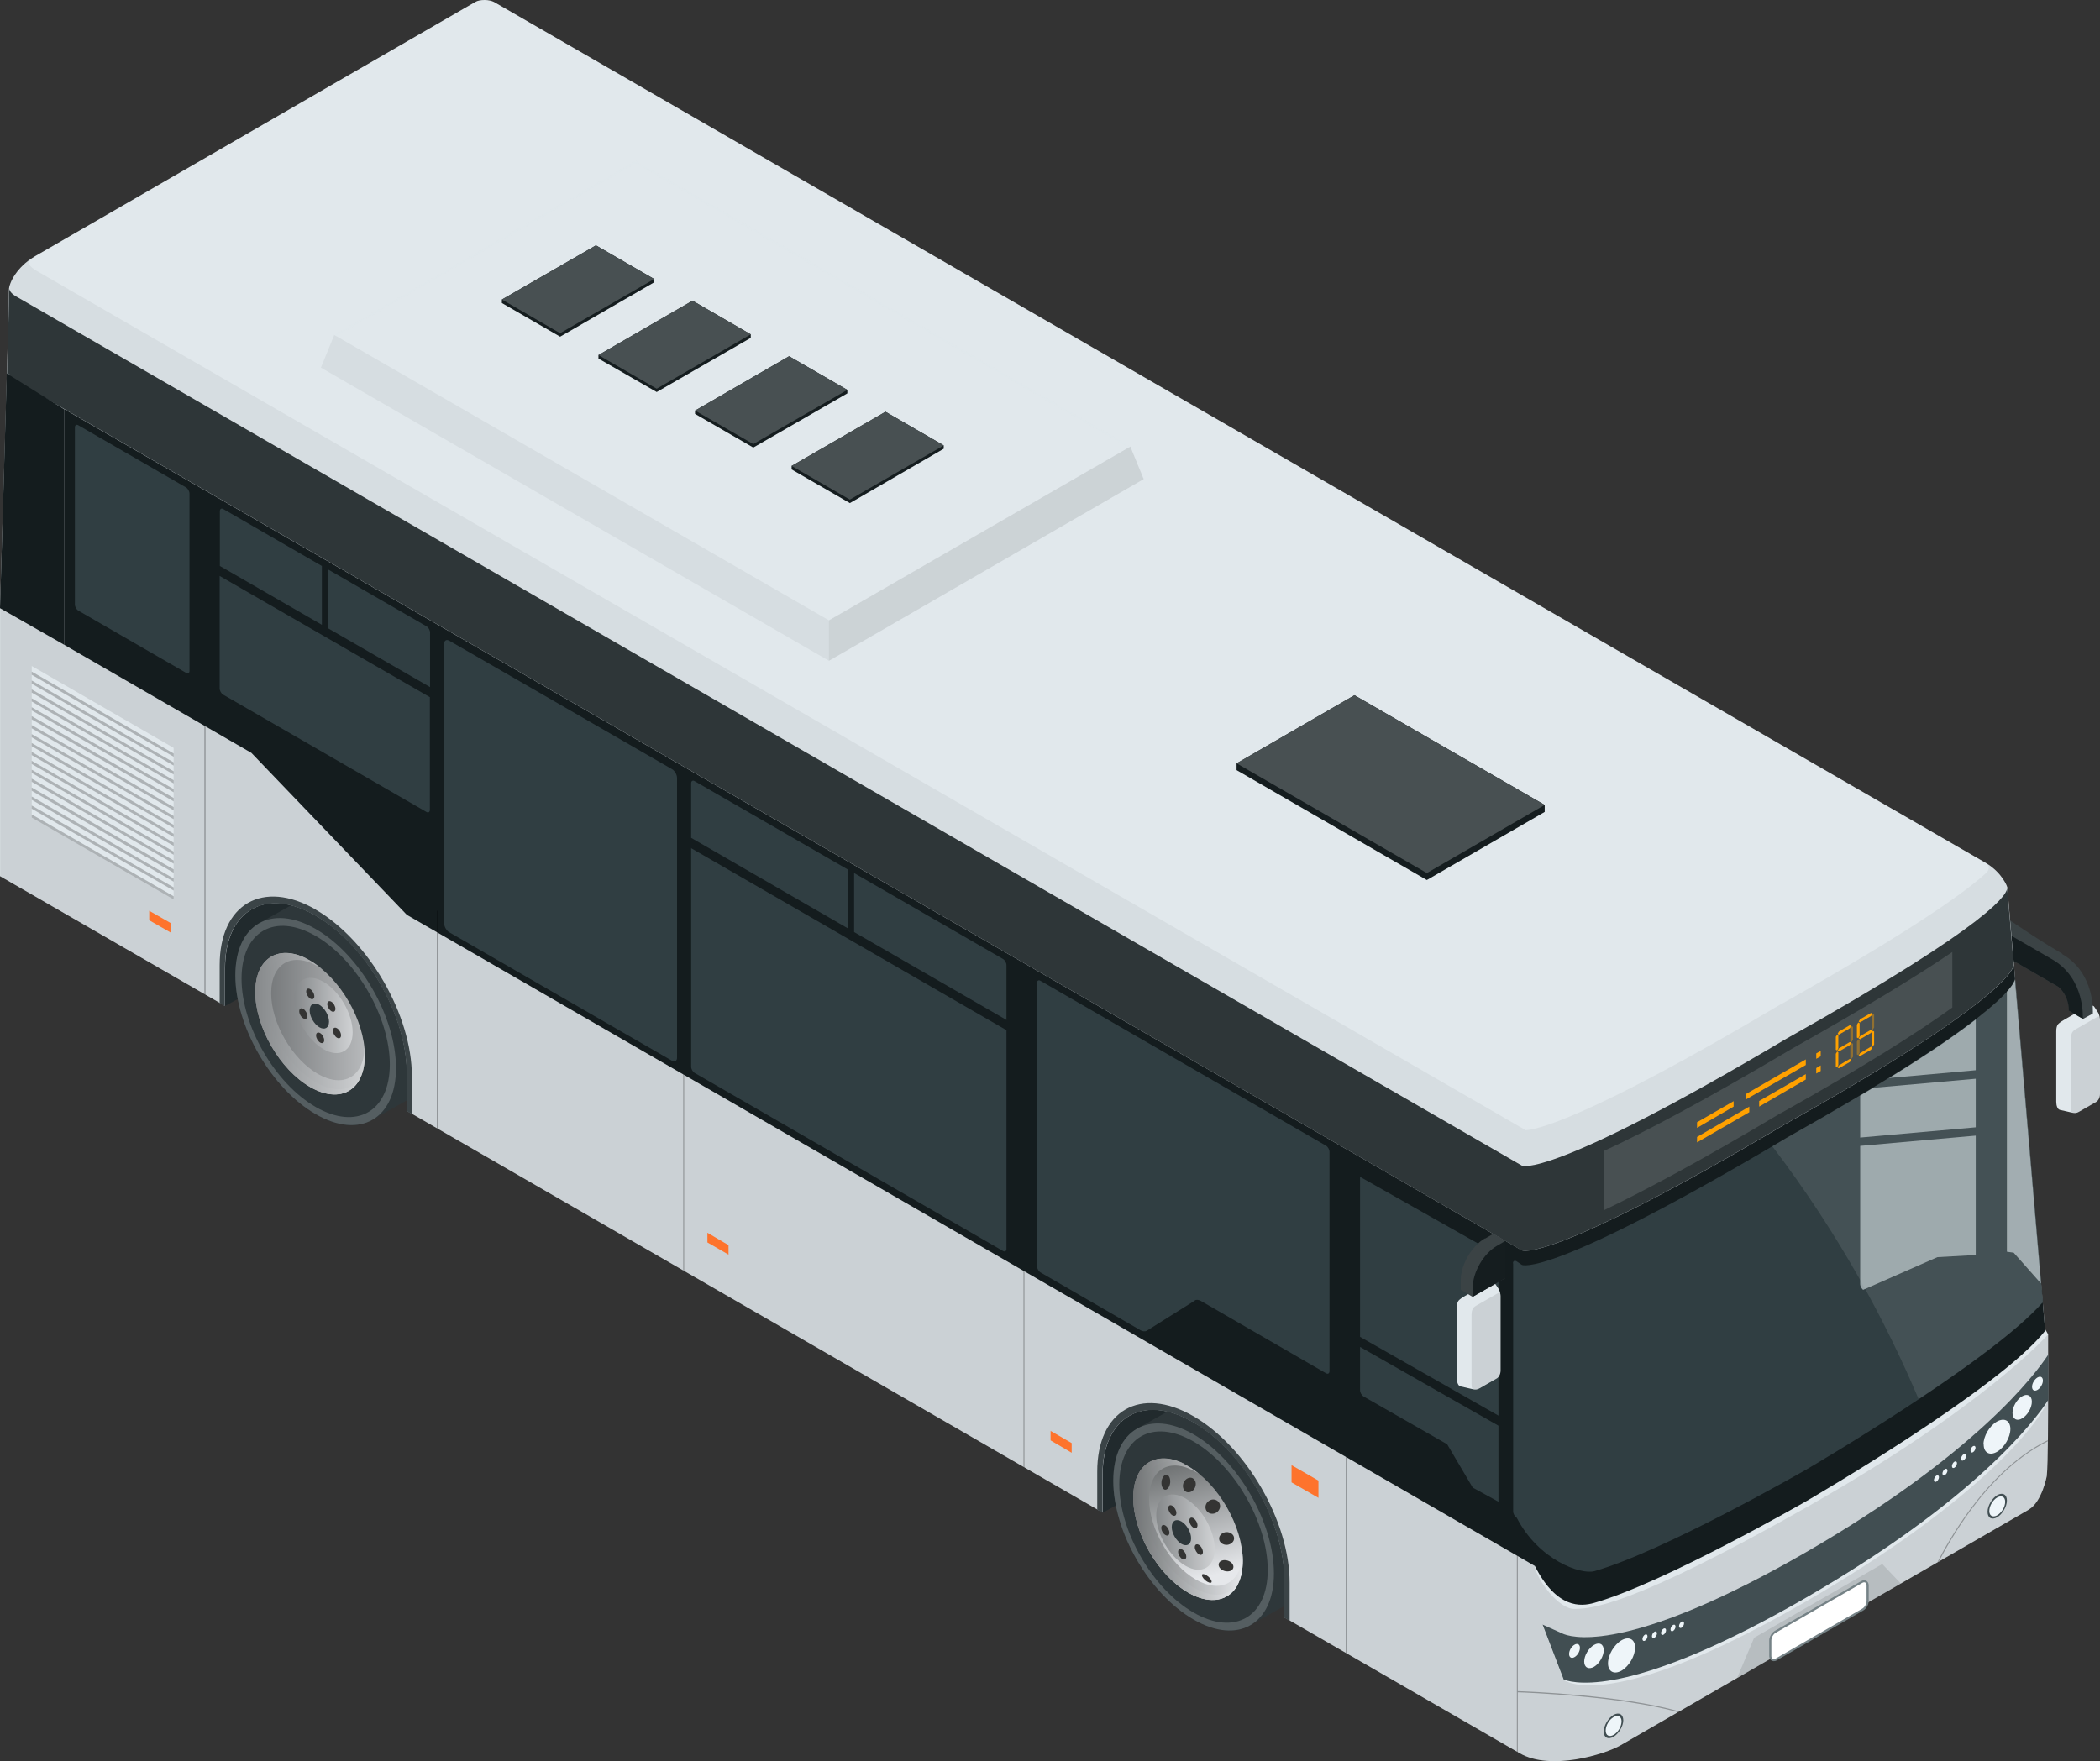 <?xml version="1.0" encoding="UTF-8"?>
<svg xmlns="http://www.w3.org/2000/svg" xmlns:xlink="http://www.w3.org/1999/xlink" viewBox="0 0 108.5 91.02">
  <rect x="0" y="0" width="108.5" height="91.02" fill="#333333" stroke="none"/>
  <defs>
    <style>
      .cls-1, .cls-2 {
        fill: #ffa100;
      }

      .cls-2 {
        opacity: .4;
      }

      .cls-3, .cls-4 {
        fill-rule: evenodd;
      }

      .cls-3, .cls-5 {
        fill: #2e373a;
      }

      .cls-6 {
        fill: #414e52;
      }

      .cls-7, .cls-8 {
        mix-blend-mode: multiply;
      }

      .cls-7, .cls-9 {
        opacity: .3;
      }

      .cls-8, .cls-10, .cls-11 {
        opacity: .1;
      }

      .cls-12 {
        fill: url(#linear-gradient-8);
      }

      .cls-13 {
        fill: url(#linear-gradient-7);
      }

      .cls-14 {
        fill: url(#linear-gradient-5);
      }

      .cls-15 {
        fill: url(#linear-gradient-6);
      }

      .cls-16 {
        fill: url(#linear-gradient-4);
      }

      .cls-17 {
        fill: url(#linear-gradient-3);
      }

      .cls-18 {
        fill: url(#linear-gradient-2);
      }

      .cls-19 {
        fill: #141c1e;
      }

      .cls-9 {
        mix-blend-mode: color-burn;
      }

      .cls-20 {
        mix-blend-mode: screen;
        opacity: .5;
      }

      .cls-20, .cls-21 {
        fill: #e1e8ec;
      }

      .cls-22 {
        fill: url(#linear-gradient);
      }

      .cls-10, .cls-23 {
        fill: #fff;
      }

      .cls-4 {
        fill: #555e61;
      }

      .cls-24 {
        fill: #303e42;
      }

      .cls-25 {
        isolation: isolate;
      }

      .cls-26 {
        fill: #2e3638;
      }

      .cls-27 {
        fill: #758286;
      }

      .cls-28 {
        fill: #438be3;
      }

      .cls-29 {
        fill: #c5d0d3;
        opacity: .7;
      }

      .cls-30 {
        fill: #3b4345;
      }

      .cls-31 {
        fill: #fe732c;
      }

      .cls-32 {
        fill: #343433;
      }

      .cls-33 {
        fill: #eef5f9;
      }

      .cls-34 {
        opacity: .15;
      }

      .cls-35 {
        opacity: .05;
      }

      .cls-36 {
        fill: #151d1f;
      }

      .cls-37 {
        fill: #3b4447;
      }

      .cls-38 {
        fill: #212a2d;
      }

      .cls-39 {
        fill: #485052;
      }
    </style>
    <linearGradient id="linear-gradient" x1="-2053.51" y1="52.91" x2="-2047.85" y2="52.91" gradientTransform="translate(-2034.66) rotate(-180) scale(1 -1)" gradientUnits="userSpaceOnUse">
      <stop offset="0" stop-color="#b7b9bb"/>
      <stop offset="1" stop-color="#6d7072"/>
    </linearGradient>
    <linearGradient id="linear-gradient-2" x1="-2053.51" y1="52.91" x2="-2047.85" y2="52.91" gradientTransform="translate(-2034.66) rotate(-180) scale(1 -1)" gradientUnits="userSpaceOnUse">
      <stop offset="0" stop-color="#d0d2d4"/>
      <stop offset="1" stop-color="#86898b"/>
    </linearGradient>
    <linearGradient id="linear-gradient-3" x1="-2053.25" y1="52.91" x2="-2047.85" y2="52.91" xlink:href="#linear-gradient-2"/>
    <linearGradient id="linear-gradient-4" x1="-2052.88" y1="52.48" x2="-2049.87" y2="52.48" xlink:href="#linear-gradient-2"/>
    <linearGradient id="linear-gradient-5" x1="-2096.74" y1="81.59" x2="-2095.17" y2="75.81" gradientTransform="translate(-2034.66) rotate(-180) scale(1 -1)" gradientUnits="userSpaceOnUse">
      <stop offset="0" stop-color="#e6e8eb"/>
      <stop offset="1" stop-color="#717475"/>
    </linearGradient>
    <linearGradient id="linear-gradient-6" x1="-2098.88" y1="79.03" x2="-2093.22" y2="79.03" xlink:href="#linear-gradient-5"/>
    <linearGradient id="linear-gradient-7" x1="-2098.61" y1="79.03" x2="-2093.22" y2="79.03" xlink:href="#linear-gradient-5"/>
    <linearGradient id="linear-gradient-8" x1="-2097.42" y1="79.18" x2="-2094.41" y2="79.18" xlink:href="#linear-gradient-2"/>
  </defs>
  <g class="cls-25">
    <g id="_レイヤー_2" data-name="レイヤー 2">
      <g id="_文字" data-name="文字">
        <g>
          <g>
            <g>
              <path class="cls-21" d="M108.19,52.01s-.13-.11-.32,0c-.19.11-1.35.75-1.42.82-.07.07-.21.1-.21.47,0,.37,0,3.46,0,3.64,0,.19.06.39.19.42.13.03.57.13.66.15.09.02.21.02.32-.05.11-.06.8-.46.89-.51.09-.05.2-.2.2-.41,0-.22,0-3.81,0-3.86s-.03-.25-.11-.37c-.08-.12-.2-.3-.2-.3Z"/>
              <path class="cls-8" d="M108.3,56.95c.09-.05.2-.2.2-.41,0-.22,0-3.81,0-3.86,0-.02,0-.07-.02-.12-.04-.03-.08-.03-.13,0-.26.15-.98.56-1.1.63-.11.07-.25.14-.25.48,0,.34,0,3.32,0,3.53,0,.12,0,.23.05.31.02,0,.03,0,.04,0,.09.02.21.02.32-.05.11-.06.8-.46.89-.51Z"/>
            </g>
            <path class="cls-30" d="M106.55,49.31c1.73,1,1.58,3.07,1.58,3.07l-.51.28-.72-.42c0-.82-.54-1.23-.54-1.23l-2.16-1.25-1.16-.1s-.45-.51-.45-1.16v-1.82s2.24,1.62,3.96,2.61Z"/>
            <path class="cls-36" d="M103.2,47.95c.86.49,1.95,1.12,2.83,1.63,1.73,1,1.58,3.07,1.58,3.07l-.72-.42c0-.82-.54-1.23-.54-1.23l-2.16-1.25-1.16-.1s-.45-.51-.45-1.16v-1.82c0,.98.62,1.26.62,1.26Z"/>
          </g>
          <g>
            <polygon class="cls-38" points="56.48 77.47 56.97 78.18 59.19 76.96 61.99 72.07 56.18 72.13 56.48 77.47"/>
            <polygon class="cls-38" points="11.14 51.28 11.63 51.99 13.85 50.77 16.64 45.89 10.84 45.95 11.14 51.28"/>
            <g>
              <path class="cls-3" d="M13.43,47.69h0s3.28-1.84,3.28-1.84c.73-.32,1.69-.21,2.73.39,2.29,1.32,4.15,4.54,4.15,7.19,0,1.37-.5,2.32-1.31,2.73l-2.92,1.64h0c-.76.51-1.85.48-3.05-.22-2.29-1.32-4.15-4.54-4.15-7.17,0-1.36.49-2.3,1.27-2.72Z"/>
              <path class="cls-4" d="M16.31,57.58c2.29,1.32,4.15.25,4.15-2.38,0-2.65-1.86-5.87-4.15-7.19-2.29-1.32-4.15-.25-4.15,2.4,0,2.63,1.86,5.85,4.15,7.17Z"/>
              <path class="cls-3" d="M16.31,57.21c2.12,1.22,3.83.23,3.83-2.2,0-2.44-1.72-5.42-3.83-6.64-2.12-1.22-3.83-.23-3.83,2.21,0,2.43,1.72,5.41,3.83,6.63Z"/>
              <path class="cls-22" d="M13.19,51.28c0,1.81,1.27,4,2.83,4.9,1.56.9,2.83.17,2.83-1.63,0-1.8-1.27-4-2.83-4.9-1.56-.9-2.83-.17-2.83,1.63Z"/>
              <path class="cls-18" d="M16.02,49.64c.21.12.41.27.61.43-.07-.05-.14-.09-.21-.13-1.33-.77-2.41-.15-2.41,1.39s1.08,3.4,2.41,4.17c1.32.76,2.39.15,2.41-1.36.01.14.02.27.02.4,0,1.81-1.27,2.54-2.83,1.63-1.56-.9-2.83-3.1-2.83-4.9,0-1.8,1.27-2.54,2.83-1.63Z"/>
              <path class="cls-17" d="M15.82,49.54c-1.24-.45-2.18.26-2.18,1.77,0,1.7,1.19,3.77,2.67,4.62.97.56,1.81.45,2.28-.17-.45.86-1.43,1.07-2.57.41-1.56-.9-2.83-3.1-2.83-4.9,0-1.73,1.16-2.47,2.63-1.74Z"/>
              <g>
                <path class="cls-16" d="M15.2,51.61c0,.96.68,2.13,1.51,2.61.83.48,1.51.09,1.51-.87,0-.96-.68-2.13-1.51-2.61-.83-.48-1.51-.09-1.51.87Z"/>
                <g>
                  <path class="cls-5" d="M16,52.22c0,.32.23.71.5.87.28.16.5.03.5-.29s-.23-.71-.5-.87c-.28-.16-.5-.03-.5.29Z"/>
                  <path class="cls-32" d="M16.91,51.89c0,.14.1.3.21.37.12.07.21.01.21-.12s-.09-.3-.21-.37c-.12-.07-.21-.01-.21.12Z"/>
                  <path class="cls-32" d="M15.82,51.24c0,.14.1.3.21.37.12.07.21.01.21-.12,0-.14-.1-.3-.21-.37-.12-.07-.21-.01-.21.12Z"/>
                  <path class="cls-32" d="M15.46,52.26c0,.14.09.3.21.37.12.07.21.01.21-.12,0-.14-.1-.3-.21-.37-.12-.07-.21-.01-.21.12Z"/>
                  <path class="cls-32" d="M16.33,53.51c0,.14.1.3.21.37.12.07.21.01.21-.12s-.09-.3-.21-.37c-.12-.07-.21-.01-.21.12Z"/>
                  <path class="cls-32" d="M17.2,53.26c0,.14.1.3.21.37.12.07.21.01.21-.12,0-.14-.09-.3-.21-.37-.12-.07-.21-.01-.21.12Z"/>
                </g>
              </g>
            </g>
            <g>
              <path class="cls-3" d="M58.79,73.81h0s3.28-1.84,3.28-1.84c.73-.32,1.69-.21,2.73.39,2.29,1.32,4.15,4.54,4.15,7.19,0,1.37-.5,2.32-1.31,2.73l-2.92,1.64h0c-.76.51-1.84.48-3.05-.22-2.29-1.32-4.15-4.54-4.15-7.17,0-1.36.49-2.3,1.27-2.72Z"/>
              <path class="cls-4" d="M61.67,83.7c2.29,1.32,4.15.25,4.15-2.38,0-2.65-1.86-5.87-4.15-7.19-2.29-1.32-4.15-.25-4.15,2.4s1.86,5.85,4.15,7.17Z"/>
              <path class="cls-3" d="M61.67,83.34c2.12,1.22,3.83.23,3.83-2.2,0-2.44-1.72-5.42-3.83-6.64-2.12-1.22-3.84-.23-3.84,2.21,0,2.43,1.72,5.41,3.84,6.63Z"/>
              <g>
                <path class="cls-14" d="M58.55,77.4c0,1.8,1.27,4,2.83,4.9,1.56.9,2.83.17,2.83-1.63s-1.27-4-2.83-4.9c-1.56-.9-2.83-.17-2.83,1.63Z"/>
                <path class="cls-15" d="M61.38,75.77c.21.12.41.27.61.43-.07-.05-.14-.09-.21-.13-1.33-.77-2.41-.15-2.41,1.39s1.08,3.4,2.41,4.17c1.32.76,2.39.15,2.41-1.36.01.14.02.27.02.4,0,1.81-1.27,2.54-2.83,1.63-1.56-.9-2.83-3.1-2.83-4.9,0-1.81,1.27-2.54,2.83-1.63Z"/>
                <path class="cls-13" d="M61.19,75.66c-1.24-.45-2.18.26-2.18,1.77,0,1.7,1.19,3.77,2.67,4.62.96.56,1.81.45,2.28-.17-.45.86-1.43,1.07-2.57.41-1.56-.9-2.83-3.1-2.83-4.9,0-1.73,1.16-2.47,2.63-1.74Z"/>
                <path class="cls-12" d="M59.74,78.31c0,.96.68,2.13,1.51,2.61.83.48,1.51.09,1.51-.87,0-.96-.68-2.13-1.51-2.61-.83-.48-1.51-.09-1.51.87Z"/>
                <path class="cls-5" d="M60.54,78.92c0,.32.23.71.5.87.28.16.5.03.5-.29s-.23-.71-.5-.87c-.28-.16-.5-.03-.5.29Z"/>
                <path class="cls-32" d="M61.45,78.58c0,.14.09.3.21.37.12.07.21.01.21-.12,0-.14-.1-.3-.21-.37-.12-.07-.21-.01-.21.12Z"/>
                <path class="cls-32" d="M60.36,77.94c0,.14.1.3.21.37.12.07.21.01.21-.12s-.1-.3-.21-.37c-.12-.07-.21-.01-.21.12Z"/>
                <path class="cls-32" d="M60,78.96c0,.14.09.3.21.37.12.07.21.01.21-.12s-.1-.3-.21-.37c-.12-.07-.21-.01-.21.12Z"/>
                <path class="cls-32" d="M60.87,80.2c0,.14.1.3.21.37.12.07.21.01.21-.12,0-.14-.1-.3-.21-.37-.12-.07-.21-.01-.21.12Z"/>
                <path class="cls-32" d="M61.73,79.96c0,.13.1.3.21.37.12.07.21.01.21-.12s-.09-.3-.21-.37c-.12-.07-.21-.01-.21.12Z"/>
                <path class="cls-32" d="M61.16,76.61c-.09.2-.03.41.13.49.16.07.37-.03.45-.22.09-.2.03-.41-.13-.49-.16-.07-.36.03-.45.22Z"/>
                <path class="cls-32" d="M60.01,76.58c-.02.21.07.4.19.41.12.01.24-.16.26-.37.02-.21-.07-.4-.19-.41-.12,0-.24.16-.26.37Z"/>
                <path class="cls-32" d="M62.47,77.56c-.18.11-.24.34-.14.51.11.17.34.21.52.1.18-.12.24-.34.14-.51-.11-.17-.34-.22-.52-.1Z"/>
                <path class="cls-32" d="M63.35,79.18c-.21.02-.38.18-.36.36.01.18.2.31.41.3.21-.02.38-.18.36-.36-.01-.18-.2-.31-.41-.3Z"/>
                <path class="cls-32" d="M63.42,80.65c-.21-.06-.41.01-.45.16-.04.15.09.32.3.38.21.06.41-.01.45-.16.04-.15-.09-.32-.3-.38Z"/>
                <path class="cls-32" d="M62.43,81.48c-.13-.11-.28-.16-.32-.11-.04.05.03.18.16.3.13.11.28.16.32.11.04-.05-.03-.19-.16-.3Z"/>
              </g>
            </g>
            <path class="cls-21" d="M104.82,78.02l-21.11,12.19c-.77.44-3.58,1.33-5.19.4l-12.16-7.02v-1.96c0-2.99-2.1-6.64-4.7-8.13-2.59-1.5-4.69-.28-4.69,2.71v1.96s-35.95-20.76-35.95-20.76v-1.96c0-2.99-2.1-6.63-4.7-8.13-2.59-1.5-4.69-.28-4.69,2.71v1.96S0,45.28,0,45.28v-4.12s0-9.75,0-9.75C0,31.41.46,16.36.46,15c0-.41.45-1.22,1.29-1.72,0,0,0,0,0,0,.02-.02.05-.03.08-.05L24.56.1c.11-.07.29-.1.48-.1s.36.04.48.1l77.07,44.49c.89.53,1.12,1.26,1.12,1.26l1.95,22.83.16.28v2.91c0,1.09,0,3.81-.07,4.42,0,0-.25,1.33-.92,1.72Z"/>
            <path class="cls-11" d="M11.63,51.99v-1.96c0-2.99,2.1-4.21,4.69-2.71,2.59,1.5,4.7,5.14,4.7,8.13v1.96s35.95,20.76,35.95,20.76v-1.96c0-2.99,2.1-4.21,4.69-2.71,2.59,1.5,4.7,5.14,4.7,8.13v1.96s12.16,7.02,12.16,7.02c1.61.93,4.43.04,5.19-.4l21.11-12.19c.68-.39.92-1.72.92-1.72.07-.53.07-2.65.07-3.92-.52,1.3-3.85,5.39-12.51,10.39-8.71,5.03-11.82,4.52-12.52,4.04l-1.09-2.84,1.09.49c.69.27,3.81.79,12.52-4.23,8.67-5,11.79-9.11,12.51-10.2,0-.6,0-1.06,0-1.06,0,0-3.22,3.68-12.39,8.88-9.17,5.2-11.24,5.29-12.07,5.3-.83.02-1.97-1.54-2.06-2.23-.09-.68,2.25-2.7,2.25-2.7l14.57-16.2,9.01.42-1.42-16.59s0,0,0,0c.05.29-.57,1.74-11.4,7.82-12.34,7.33-13.67,6.56-13.67,6.56L.78,15.29c-.18-.11-.29-.24-.31-.38,0,.03,0,.06,0,.09,0,1.37-.46,16.41-.46,16.41v9.75s0,4.12,0,4.12l11.63,6.71ZM8.97,38.94l-7.33-4.23v-.29s7.33,4.23,7.33,4.23v.29ZM8.97,39.4l-7.33-4.23v-.29s7.33,4.23,7.33,4.23v.29ZM8.97,39.86l-7.33-4.23v-.29l7.33,4.23v.29ZM8.97,40.32l-7.33-4.23v-.29s7.33,4.23,7.33,4.23v.29ZM8.97,40.78l-7.33-4.23v-.29s7.33,4.23,7.33,4.23v.29ZM8.97,41.24l-7.33-4.23v-.29s7.33,4.23,7.33,4.23v.29ZM8.97,41.71l-7.33-4.23v-.29l7.33,4.23v.29ZM8.97,42.17l-7.33-4.23v-.29s7.33,4.23,7.33,4.23v.29ZM8.97,42.63l-7.33-4.23v-.29s7.33,4.23,7.33,4.23v.29ZM8.97,43.09l-7.33-4.23v-.29s7.33,4.23,7.33,4.23v.29ZM8.97,43.55l-7.33-4.23v-.29s7.33,4.23,7.33,4.23v.29ZM8.97,44.01l-7.33-4.23v-.29s7.33,4.23,7.33,4.23v.29ZM8.97,44.47l-7.33-4.23v-.29s7.33,4.23,7.33,4.23v.29ZM8.97,44.93l-7.33-4.23v-.29l7.33,4.23v.29ZM8.97,45.4l-7.33-4.23v-.29s7.33,4.23,7.33,4.23v.29ZM8.97,45.86l-7.33-4.23v-.29s7.33,4.23,7.33,4.23v.29ZM8.97,46.32l-7.33-4.23v-.29s7.33,4.23,7.33,4.23v.29Z"/>
            <path class="cls-35" d="M1.75,13.28s0,0,0,0c-.43.3-.22.48.08.68l77,44.45c.46-.02,2.99-.46,13.16-6.5h.01c7.21-4.06,9.75-5.98,10.64-6.82,0,0,.3-.29-.07-.5.71.42,1,.96,1.09,1.17h0s0,.02.02.03c0,.02.02.04.02.05.05.29-.57,1.74-11.4,7.82-12.34,7.33-13.67,6.56-13.67,6.56L.78,15.29c-.18-.11-.29-.24-.31-.38.06-.43.5-1.16,1.28-1.63Z"/>
            <polygon class="cls-34" points="8.97 38.94 1.64 34.71 1.64 34.87 8.97 39.1 8.97 38.94"/>
            <polygon class="cls-34" points="8.97 39.4 1.64 35.17 1.64 35.33 8.97 39.56 8.97 39.4"/>
            <polygon class="cls-34" points="8.97 39.86 1.64 35.63 1.64 35.79 8.97 40.02 8.97 39.86"/>
            <polygon class="cls-34" points="8.97 40.32 1.64 36.09 1.64 36.25 8.97 40.48 8.97 40.32"/>
            <polygon class="cls-34" points="8.97 40.78 1.64 36.55 1.64 36.71 8.97 40.94 8.97 40.78"/>
            <polygon class="cls-34" points="8.97 41.24 1.64 37.01 1.64 37.17 8.97 41.41 8.97 41.24"/>
            <polygon class="cls-34" points="8.97 41.71 1.64 37.47 1.64 37.63 8.97 41.87 8.97 41.71"/>
            <polygon class="cls-34" points="8.97 42.17 1.64 37.94 1.64 38.1 8.97 42.33 8.97 42.17"/>
            <polygon class="cls-34" points="8.97 42.63 1.64 38.4 1.64 38.56 8.97 42.79 8.97 42.63"/>
            <polygon class="cls-34" points="8.97 43.09 1.64 38.86 1.64 39.02 8.97 43.25 8.97 43.09"/>
            <polygon class="cls-34" points="8.97 43.55 1.64 39.32 1.64 39.48 8.97 43.71 8.97 43.55"/>
            <polygon class="cls-34" points="8.97 44.01 1.64 39.78 1.64 39.94 8.97 44.17 8.97 44.01"/>
            <polygon class="cls-34" points="8.97 44.47 1.64 40.24 1.64 40.4 8.97 44.63 8.97 44.47"/>
            <polygon class="cls-34" points="8.97 44.93 1.64 40.7 1.64 40.86 8.97 45.1 8.97 44.93"/>
            <polygon class="cls-34" points="8.97 45.4 1.64 41.16 1.64 41.33 8.97 45.56 8.97 45.4"/>
            <polygon class="cls-34" points="8.97 45.86 1.64 41.63 1.64 41.79 8.97 46.02 8.97 45.86"/>
            <polygon class="cls-34" points="8.97 46.32 1.64 42.09 1.64 42.25 8.97 46.48 8.97 46.32"/>
            <polygon class="cls-7" points="52.88 75.81 52.88 62.03 52.93 62.03 52.93 75.84 52.88 75.81"/>
            <polygon class="cls-7" points="69.53 85.41 69.53 71.64 69.58 71.64 69.58 85.44 69.53 85.41"/>
            <polygon class="cls-7" points="35.3 65.66 35.3 53.94 35.35 53.94 35.35 65.69 35.3 65.66"/>
            <path class="cls-7" d="M78.42,87.4c.4.01,5.42.2,8.35,1.05l-.06.04c-2.93-.83-7.88-1.02-8.29-1.03v3.11l-.05-.03v-14.16h.05v11.03Z"/>
            <polygon class="cls-9" points="10.56 35.51 10.62 35.51 10.62 51.41 10.56 51.38 10.56 35.51"/>
            <path class="cls-26" d="M104.04,49.83h0s0,.02,0,.02c0,.35-1.12,2.25-11.75,8.21-12.34,7.33-13.67,6.56-13.67,6.56L.78,19.67c-.18-.11-.29-.24-.31-.38,0,.03,0,.06,0,.09,0,.04-.04.08-.11.13.06-2.27.11-4.08.11-4.51,0-.03,0-.06,0-.09.03.14.13.27.31.38l77.85,44.95s1.33.77,13.67-6.56c10.84-6.08,11.45-7.53,11.4-7.82,0,0,0,0,0,0l.34,3.97h0Z"/>
            <path class="cls-37" d="M66.63,83.75v-1.96c0-3.16-2.23-7.02-4.97-8.6-2.74-1.58-4.97-.3-4.97,2.87v1.96s.27.16.27.16v-1.96c0-2.99,2.1-4.21,4.69-2.71,2.59,1.5,4.7,5.14,4.7,8.13v1.96s.27.16.27.16Z"/>
            <path class="cls-37" d="M16.32,47.01c-2.74-1.58-4.97-.29-4.97,2.87v1.96s.27.16.27.16v-1.96c0-2.99,2.1-4.21,4.69-2.71,2.59,1.5,4.7,5.14,4.7,8.13v1.96s.27.16.27.16v-1.96c0-3.16-2.23-7.02-4.97-8.61Z"/>
            <g>
              <polygon class="cls-36" points="63.89 39.8 73.72 45.48 79.81 41.96 79.81 41.6 69.98 35.93 63.89 39.45 63.89 39.8"/>
              <polygon class="cls-39" points="63.89 39.45 73.72 45.12 79.81 41.6 69.98 35.93 63.89 39.45"/>
            </g>
            <g>
              <path class="cls-19" d="M3.33,21.15l73.54,42.46h0s1.76,1.01,1.76,1.01c0,0,1.33.77,13.67-6.56,10.62-5.96,11.75-7.86,11.75-8.21l1.61,18.84.03.06c-2.39,3.05-12.38,8.84-12.38,8.84,0,0-7.35,4.23-10.95,5.25-.68.19-1.93.31-3.06-1.91h0L21.02,47.28l-8.03-8.37-9.66-5.58v-12.18Z"/>
              <polygon class="cls-19" points="104.04 49.83 104.04 49.83 104.04 49.83 104.04 49.83"/>
            </g>
            <polygon class="cls-28" points="104.04 50.58 104.04 50.59 104.04 50.58 104.04 50.58"/>
            <path class="cls-24" d="M9.61,34.78c.1.06.18.01.18-.11v-9.16c0-.12-.08-.26-.18-.32l-5.56-3.21c-.1-.06-.18-.01-.18.1v9.16c0,.12.08.26.18.32l5.56,3.21Z"/>
            <path class="cls-24" d="M61.73,67.2c.07-.04.21-.03.31.03l6.47,3.74c.1.06.18.01.18-.11v-11.33c0-.12-.08-.26-.18-.32l-14.75-8.52c-.1-.06-.18-.01-.18.1v14.65c0,.12.08.26.18.32l5.17,2.99c.1.06.24.07.31.03l2.5-1.57Z"/>
            <path class="cls-24" d="M44.13,48.17l7.87,4.54v-2.83c0-.12-.08-.26-.18-.32l-7.69-4.44v3.04Z"/>
            <path class="cls-24" d="M43.81,47.98v-3.04s-7.92-4.57-7.92-4.57c-.1-.06-.18-.01-.18.11v2.82s8.1,4.68,8.1,4.68Z"/>
            <path class="cls-24" d="M35.71,43.82v11.31c0,.12.08.26.18.32l15.93,9.2c.1.06.18.01.18-.1v-11.31s-16.3-9.41-16.3-9.41Z"/>
            <path class="cls-24" d="M16.95,32.47l5.27,3.04v-2.82c0-.12-.08-.26-.18-.32l-5.09-2.94v3.04Z"/>
            <path class="cls-24" d="M16.63,32.29v-3.04s-5.09-2.94-5.09-2.94c-.1-.06-.18-.01-.18.11v2.83s5.27,3.04,5.27,3.04Z"/>
            <path class="cls-24" d="M11.35,29.76v5.82c0,.12.08.26.18.32l10.5,6.06c.1.06.18.01.18-.11v-5.82s-10.87-6.27-10.87-6.27Z"/>
            <polygon class="cls-31" points="55.37 75.08 54.28 74.44 54.28 73.95 55.37 74.58 55.37 75.08"/>
            <polygon class="cls-31" points="37.64 64.84 36.55 64.21 36.55 63.71 37.64 64.35 37.64 64.84"/>
            <polygon class="cls-31" points="8.81 48.19 7.71 47.56 7.71 47.07 8.81 47.7 8.81 48.19"/>
            <polygon class="cls-31" points="68.12 77.41 66.73 76.61 66.73 75.72 68.12 76.52 68.12 77.41"/>
            <path class="cls-19" d="M3.33,33.33L0,31.43v-.02s.22-7.22.35-12.11l2.98,1.86v12.18Z"/>
            <path class="cls-7" d="M101.78,78.02c.91-1.23,2.29-2.74,4.02-3.59,0,.02,0,.04,0,.06-1.71.84-3.08,2.34-3.98,3.56-.78,1.06-1.34,2.07-1.64,2.64l-.08.05c.28-.56.86-1.61,1.68-2.72Z"/>
            <path class="cls-39" d="M82.85,59.49c2.11-.97,5.2-2.6,9.75-5.3,3.91-2.2,6.52-3.8,8.27-4.99v2.87c-1.67,1.2-4.39,2.96-8.86,5.46h-.01c-4.24,2.53-7.16,4.07-9.14,5.02v-3.07Z"/>
            <path class="cls-24" d="M78.17,65.29c0-.12.08-.16.18-.11l.28.19s1.33.77,13.67-6.56c10.62-5.96,11.82-7.88,11.81-8.23l1.44,16.72c-2.72,3.1-12.23,8.65-12.23,8.65,0,0-7.35,4.23-10.95,5.25-.68.19-2.87-.56-4.01-2.77-.1-.06-.18-.2-.18-.32v-12.82Z"/>
            <path class="cls-29" d="M103.7,51.24c.32-.36.41-.57.4-.66l1.35,15.75-1.41-1.59-.35-.05v-13.46Z"/>
            <path class="cls-10" d="M91.57,59.24c.24-.14.48-.28.72-.43,10.62-5.96,11.82-7.88,11.81-8.23l1.44,16.72c-1.24,1.41-3.89,3.34-6.41,5.01-1.65-3.91-4.06-8.47-7.56-13.07Z"/>
            <polygon class="cls-7" points="22.62 58.34 22.57 58.31 22.57 47.07 22.62 47.07 22.62 58.34"/>
            <path class="cls-29" d="M102.08,52.68v2.63s-4.47.4-4.47.4c2.08-1.28,3.5-2.27,4.47-3.02Z"/>
            <path class="cls-29" d="M102.08,55.74v9.12s-1.98.11-1.98.11l-3.84,1.69c-.08-.07-.15-.19-.15-.29v-7.15s5.97-.53,5.97-.53v-.43s-5.97.53-5.97.53v-2.17c.23-.14.45-.27.67-.4l5.3-.47Z"/>
            <path class="cls-6" d="M93.31,82.57c-8.71,5.03-11.82,4.5-12.52,4.23l-1.09-2.84,1.09.49c.69.27,3.81.79,12.52-4.23,8.71-5.03,11.82-9.15,12.52-10.22v2.35c-.69,1.07-3.81,5.19-12.52,10.22Z"/>
            <polygon class="cls-11" points="98.21 81.84 89.75 86.72 90.63 84.64 97.25 80.83 98.21 81.84"/>
            <path class="cls-33" d="M82.86,85.28c0,.31-.23.7-.5.86-.28.16-.51.04-.51-.27,0-.31.23-.7.51-.86.28-.16.5-.04.5.28Z"/>
            <path class="cls-6" d="M83.87,88.9c0,.31-.23.7-.51.86-.28.16-.5.04-.5-.27,0-.31.23-.7.5-.86.28-.16.51-.04.51.28Z"/>
            <path class="cls-33" d="M83.78,88.96c0,.26-.18.57-.41.7-.23.13-.41.03-.41-.22,0-.26.18-.57.41-.7.23-.13.41-.03.41.22Z"/>
            <path class="cls-6" d="M103.69,77.55c0,.31-.23.7-.5.86-.28.16-.5.04-.5-.28,0-.31.23-.7.5-.86.28-.16.5-.04.5.28Z"/>
            <path class="cls-33" d="M103.6,77.61c0,.26-.18.57-.41.7-.23.13-.41.03-.41-.22s.18-.57.41-.7c.23-.13.41-.03.41.22Z"/>
            <path class="cls-33" d="M84.48,85.15c0,.43-.31.96-.7,1.19-.39.22-.7.05-.7-.38s.31-.96.7-1.19c.39-.22.7-.05.7.38Z"/>
            <path class="cls-33" d="M85.12,84.56c0,.09-.06.19-.13.23-.07.04-.13,0-.13-.08,0-.09.06-.19.13-.23.07-.04.13,0,.13.08Z"/>
            <path class="cls-33" d="M85.61,84.41c0,.09-.06.19-.13.23-.07.04-.13,0-.13-.08s.06-.19.13-.23c.07-.04.13,0,.13.08Z"/>
            <path class="cls-33" d="M86.08,84.25c0,.09-.06.19-.13.23-.07.04-.13,0-.13-.08,0-.09.06-.19.13-.23.07-.04.13,0,.13.08Z"/>
            <path class="cls-33" d="M86.57,84.06c0,.09-.06.19-.13.23-.07.04-.13,0-.13-.08s.06-.19.13-.23c.07-.04.13,0,.13.08Z"/>
            <path class="cls-33" d="M87.01,83.89c0,.09-.06.19-.13.23-.07.04-.13,0-.13-.08s.06-.19.13-.23c.07-.04.13,0,.13.08Z"/>
            <path class="cls-33" d="M81.63,85.16c0,.18-.12.39-.28.48-.15.09-.28.02-.28-.16s.12-.39.28-.48c.15-.09.28-.02.28.16Z"/>
            <path class="cls-33" d="M103.98,73.03c0,.31.23.44.5.27.28-.16.5-.55.5-.86,0-.31-.23-.44-.5-.28-.28.16-.5.55-.5.86Z"/>
            <path class="cls-33" d="M102.49,74.65c0,.43.31.6.69.38.38-.22.69-.75.69-1.18,0-.43-.31-.6-.7-.38-.38.22-.69.75-.69,1.18Z"/>
            <path class="cls-33" d="M101.81,74.97c0,.09.06.12.13.08.07-.04.13-.15.13-.23s-.06-.12-.13-.08c-.07.04-.13.15-.13.23Z"/>
            <path class="cls-33" d="M101.32,75.39c0,.09.06.12.13.08.07-.04.14-.15.14-.23s-.06-.12-.14-.08c-.07.04-.13.15-.13.23Z"/>
            <path class="cls-33" d="M100.85,75.77c0,.09.06.12.13.08.07-.04.13-.15.13-.23s-.06-.12-.13-.08c-.07.04-.13.15-.13.23Z"/>
            <path class="cls-33" d="M100.36,76.15c0,.09.06.12.13.08.07-.04.13-.15.13-.23s-.06-.12-.13-.08c-.07.04-.13.15-.13.23Z"/>
            <path class="cls-33" d="M99.92,76.49c0,.09.06.12.13.08.07-.04.13-.15.13-.23s-.06-.12-.13-.08c-.07.04-.13.15-.13.23Z"/>
            <path class="cls-33" d="M104.99,71.67c0,.18.12.25.28.16.15-.09.28-.3.28-.48,0-.18-.12-.25-.28-.16-.15.09-.28.3-.28.48Z"/>
            <g>
              <path class="cls-27" d="M91.65,85.85c.05,0,.1-.01.16-.05l4.46-2.57c.16-.09.28-.31.28-.49v-.8c0-.16-.1-.27-.24-.27-.05,0-.1.02-.16.05l-4.46,2.57c-.16.09-.28.31-.28.49v.8c0,.16.1.27.24.27Z"/>
              <path class="cls-23" d="M91.52,85.58c0,.15.1.21.23.13l4.46-2.57c.13-.07.23-.25.23-.4v-.8c0-.15-.1-.21-.23-.13l-4.46,2.57c-.13.07-.23.25-.23.4v.8Z"/>
            </g>
            <path class="cls-24" d="M34.98,40.2c0-.16-.12-.37-.26-.45l-11.51-6.64c-.14-.08-.26-.01-.26.15v14.47c0,.16.12.37.26.45l11.51,6.64c.14.08.26.01.26-.15v-14.47Z"/>
            <path class="cls-24" d="M77.42,73.68l-7.15-4.07v2.24c0,.12.08.26.18.32l4.32,2.47,1.32,2.24,1.33.73v-3.92Z"/>
            <polygon class="cls-24" points="70.27 60.82 77.42 64.86 77.42 73.16 70.27 69.09 70.27 60.82"/>
            <g>
              <g>
                <polygon class="cls-36" points="33.8 14.59 28.94 17.4 25.93 15.66 25.93 15.48 30.79 12.68 33.8 14.42 33.8 14.59"/>
                <polygon class="cls-39" points="33.8 14.42 28.94 17.22 25.93 15.48 30.79 12.68 33.8 14.42"/>
              </g>
              <g>
                <polygon class="cls-36" points="38.79 17.46 33.93 20.26 30.92 18.53 30.92 18.35 35.78 15.54 38.79 17.28 38.79 17.46"/>
                <polygon class="cls-39" points="38.79 17.28 33.93 20.09 30.92 18.35 35.78 15.54 38.79 17.28"/>
              </g>
              <g>
                <polygon class="cls-36" points="43.78 20.33 38.92 23.13 35.91 21.39 35.91 21.22 40.77 18.41 43.78 20.15 43.78 20.33"/>
                <polygon class="cls-39" points="43.78 20.15 38.92 22.95 35.91 21.22 40.77 18.41 43.78 20.15"/>
              </g>
              <g>
                <polygon class="cls-36" points="48.76 23.19 43.91 26 40.9 24.26 40.9 24.08 45.75 21.28 48.76 23.02 48.76 23.19"/>
                <polygon class="cls-39" points="48.76 23.02 43.91 25.82 40.9 24.08 45.75 21.28 48.76 23.02"/>
              </g>
            </g>
            <g>
              <polygon class="cls-35" points="17.27 17.31 42.83 32.06 58.4 23.08 59.09 24.76 42.83 34.15 16.58 19 17.27 17.31"/>
              <polygon class="cls-35" points="58.4 23.08 59.09 24.76 42.83 34.15 42.83 32.06 58.4 23.08"/>
              <polygon class="cls-20" points="32.84 8.43 17.37 17.36 17.27 17.31 32.84 8.32 58.4 23.08 58.3 23.13 32.84 8.43"/>
            </g>
            <g>
              <g>
                <polygon class="cls-1" points="95.01 54.18 95.58 53.85 95.65 53.89 95.58 54.01 95.01 54.34 94.94 54.3 95.01 54.18"/>
                <polygon class="cls-1" points="95.01 53.31 95.58 52.98 95.65 53.02 95.58 53.14 95.01 53.47 94.94 53.43 95.01 53.31"/>
                <polygon class="cls-1" points="95.01 55.06 95.58 54.72 95.65 54.76 95.58 54.88 95.01 55.21 94.94 55.17 95.01 55.06"/>
                <polygon class="cls-2" points="95.67 53.03 95.74 53.07 95.74 53.73 95.67 53.85 95.6 53.81 95.6 53.15 95.67 53.03"/>
                <polygon class="cls-1" points="94.92 53.47 94.98 53.51 94.98 54.17 94.92 54.29 94.85 54.25 94.85 53.58 94.92 53.47"/>
                <polygon class="cls-2" points="95.67 53.9 95.74 53.94 95.74 54.61 95.67 54.72 95.6 54.68 95.6 54.02 95.67 53.9"/>
                <polygon class="cls-1" points="94.92 54.34 94.98 54.38 94.98 55.04 94.92 55.16 94.85 55.12 94.85 54.46 94.92 54.34"/>
                <polygon class="cls-1" points="96.1 53.55 96.67 53.22 96.74 53.26 96.67 53.38 96.1 53.71 96.03 53.67 96.1 53.55"/>
                <polygon class="cls-1" points="96.1 52.68 96.67 52.35 96.74 52.39 96.67 52.51 96.1 52.84 96.03 52.8 96.1 52.68"/>
                <polygon class="cls-1" points="96.1 54.43 96.67 54.09 96.74 54.13 96.67 54.25 96.1 54.58 96.03 54.54 96.1 54.43"/>
                <polygon class="cls-2" points="96.76 52.4 96.83 52.44 96.83 53.1 96.76 53.22 96.7 53.18 96.7 52.52 96.76 52.4"/>
                <polygon class="cls-1" points="96.01 52.84 96.08 52.88 96.08 53.54 96.01 53.66 95.94 53.62 95.94 52.96 96.01 52.84"/>
                <polygon class="cls-1" points="96.76 53.27 96.83 53.31 96.83 53.98 96.76 54.09 96.7 54.05 96.7 53.39 96.76 53.27"/>
                <polygon class="cls-2" points="96.01 53.71 96.08 53.75 96.08 54.41 96.01 54.53 95.94 54.49 95.94 53.83 96.01 53.71"/>
              </g>
              <g>
                <polygon class="cls-1" points="93.84 54.72 94.07 54.59 94.07 54.31 93.84 54.44 93.84 54.72"/>
                <polygon class="cls-1" points="90.19 56.83 93.3 55.04 93.3 54.75 90.19 56.55 90.19 56.83"/>
                <polygon class="cls-1" points="87.68 58.29 89.57 57.19 89.57 56.91 87.68 58 87.68 58.29"/>
                <polygon class="cls-1" points="93.84 55.48 94.07 55.35 94.07 55.06 93.84 55.2 93.84 55.48"/>
                <polygon class="cls-1" points="90.89 57.19 93.3 55.79 93.3 55.51 90.89 56.9 90.89 57.19"/>
                <polygon class="cls-1" points="87.68 59.04 90.38 57.48 90.38 57.19 87.68 58.76 87.68 59.04"/>
              </g>
            </g>
          </g>
          <g>
            <g>
              <path class="cls-21" d="M77.22,66.29s-.13-.11-.32,0c-.19.11-1.35.75-1.42.82-.07.07-.21.1-.21.47,0,.37,0,3.46,0,3.65,0,.19.06.39.19.42.13.03.57.13.66.15.09.02.21.02.32-.05.11-.06.8-.46.89-.51.09-.05.2-.2.2-.41,0-.22,0-3.81,0-3.86s-.03-.25-.11-.37c-.08-.12-.2-.3-.2-.3Z"/>
              <path class="cls-8" d="M77.33,71.23c.09-.05.2-.2.2-.41,0-.22,0-3.81,0-3.86,0-.02,0-.07-.02-.12-.04-.03-.08-.03-.13,0-.26.15-.98.56-1.1.63-.11.07-.25.14-.25.48,0,.34,0,3.32,0,3.53,0,.12,0,.23.05.31.02,0,.03,0,.04,0,.09.02.21.02.32-.05.11-.06.8-.46.89-.51Z"/>
            </g>
            <g>
              <path class="cls-30" d="M76.73,64.01l.43-.25.61.37v1.92s-1.69.97-1.69.97l-.61-.37v-.48c0-.8.56-1.77,1.25-2.17Z"/>
              <path class="cls-36" d="M76.09,66.55c0-.8.56-1.77,1.26-2.17l.43-.25v1.92s-1.69.97-1.69.97v-.48Z"/>
            </g>
          </g>
        </g>
      </g>
    </g>
  </g>
</svg>